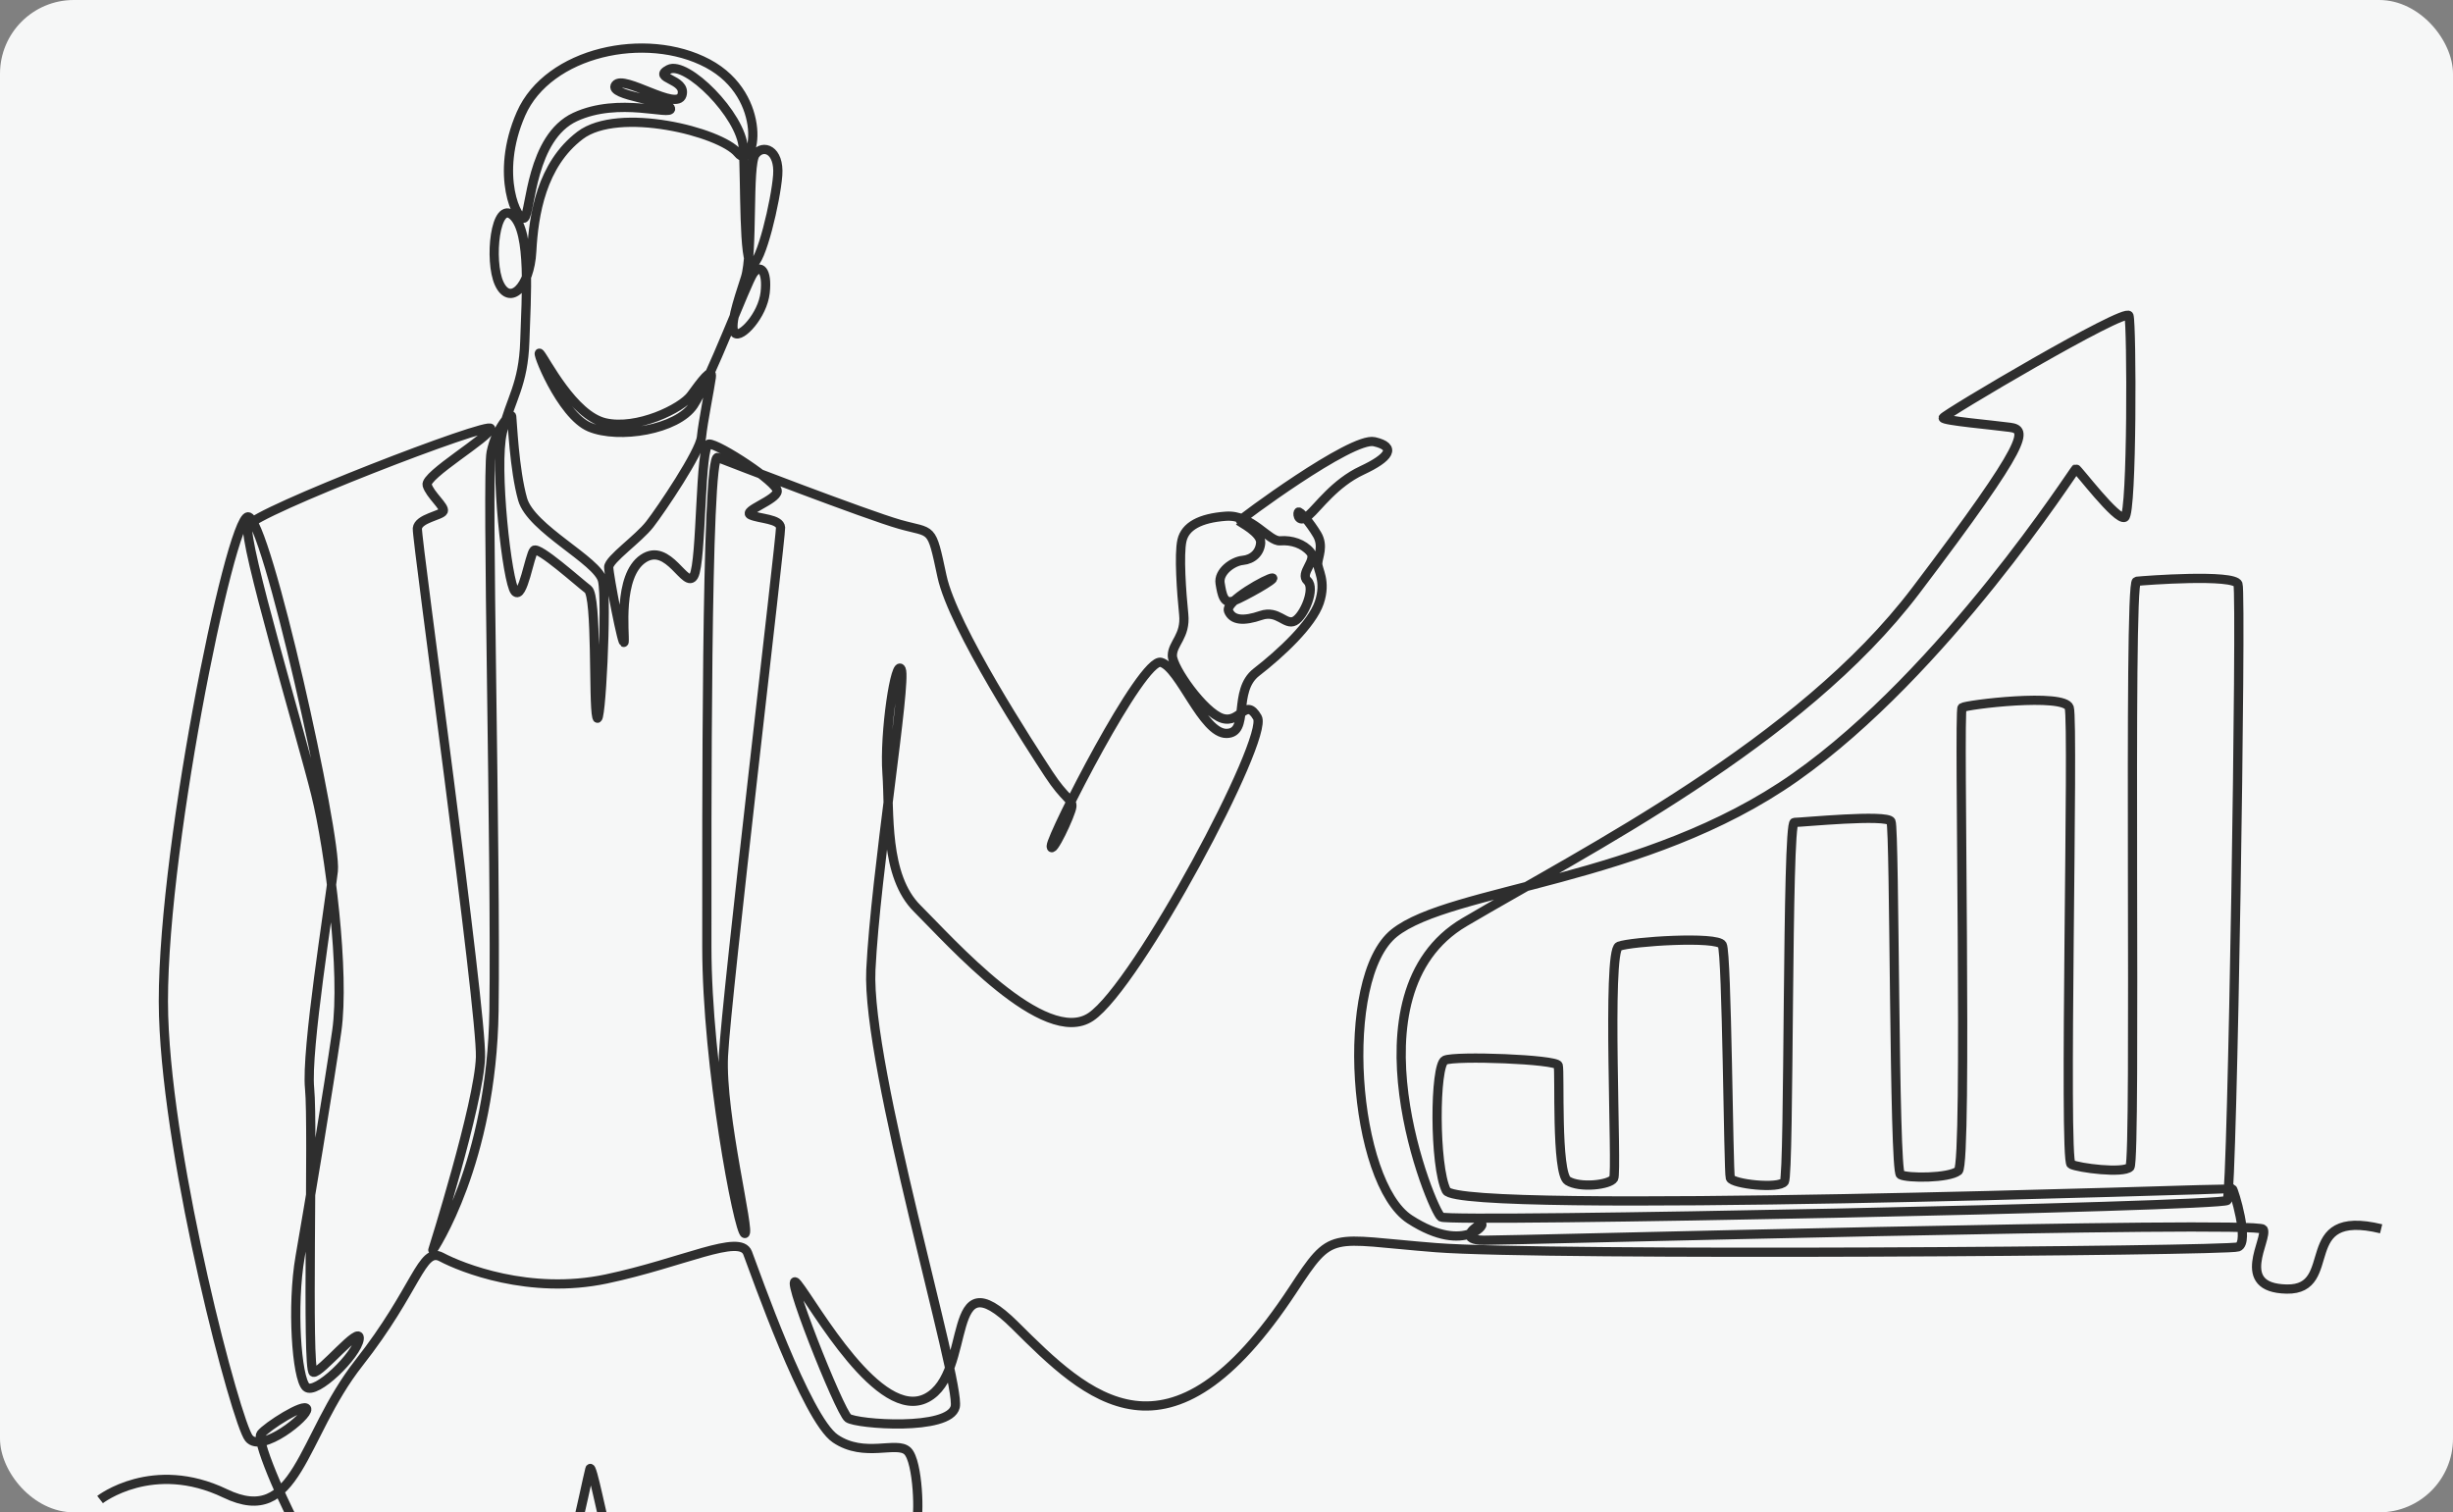 <svg width="266" height="164" viewBox="0 0 266 164" fill="none" xmlns="http://www.w3.org/2000/svg">
<rect x="0" y="0" width="266" height="164" fill="#808080" stroke="none"/>
<g clip-path="url(#clip0_1069_781)">
<rect width="266" height="164" rx="8" fill="#F6F7F7"/>
<g clip-path="url(#clip1_1069_781)">
<path d="M10.852 162.613C10.852 162.613 16.558 158.171 24.422 161.949C32.287 165.728 32.596 155.847 38.918 147.805C45.241 139.762 45.704 135.166 47.863 136.315C50.022 137.464 57.424 140.451 65.751 138.69C74.079 136.928 80.247 133.728 81.07 135.873C81.892 138.017 87.418 153.856 90.579 156C93.741 158.145 97.245 156.23 98.41 157.354C99.575 158.477 99.747 164.639 99.301 165.286C98.856 165.932 65.82 165.456 65.648 165.456C65.477 165.456 64.175 158.545 63.969 159.294C63.764 160.043 62.804 164.707 62.633 165.047C62.461 165.388 32.784 166.134 32.27 165.625C31.756 165.115 27.678 156.332 28.295 155.515C28.912 154.698 33.092 152.043 33.264 152.792C33.435 153.541 28.363 157.66 26.992 155.958C25.622 154.256 18.254 126.511 17.74 110.171C17.226 93.83 24.936 56.145 26.89 56.043C28.843 55.941 36.553 90.766 36.142 94.443C35.731 98.12 33.161 113.949 33.572 118.034C33.983 122.12 33.229 148.639 33.983 148.809C34.737 148.979 39.158 143.498 38.952 145.2C38.747 146.903 34.223 151.362 33.195 150.409C32.167 149.456 31.619 141.592 32.544 136.281C33.469 130.971 35.628 118.034 36.519 111.805C37.41 105.575 35.782 92.349 34.24 86.12C32.698 79.89 26.273 58.494 26.89 57.013C27.506 55.532 53.311 45.558 53.209 46.477C53.106 47.396 46.012 51.549 46.32 52.605C46.629 53.66 48.274 54.954 48.068 55.43C47.862 55.907 45.361 56.213 45.258 57.303C45.155 58.392 52.258 109.583 52.103 114.639C51.949 119.694 46.937 135.549 46.937 135.549C46.937 135.549 53.337 126.128 53.568 109.583C53.8 93.039 52.746 51.6 53.26 49.047C53.774 46.494 55.419 44.639 55.487 45.149C55.556 45.66 55.761 50.919 56.67 54.137C57.578 57.354 64.826 60.775 65.34 62.954C65.854 65.132 65.134 79.362 64.723 77.762C64.312 76.162 64.757 64.656 63.763 63.907C62.77 63.158 58.383 59.209 57.903 59.685C57.423 60.162 56.704 65.098 55.847 64.145C54.99 63.192 53.585 50.562 54.476 46.886C55.367 43.209 56.755 41.796 56.91 36.996C57.064 32.196 57.595 25.2 55.642 23.396C53.688 21.592 53.003 28.298 54.134 30.749C55.265 33.2 57.458 31.192 57.663 27.243C57.869 23.294 58.726 17.847 62.907 14.681C67.088 11.515 78.122 14.307 80.007 16.588C81.892 18.869 83.468 10.46 76.752 6.885C70.035 3.311 59.446 5.626 56.498 12.332C53.551 19.039 56.216 24.281 56.884 23.617C57.552 22.953 57.578 14.911 62.358 12.69C67.139 10.469 72.845 12.613 72.716 11.771C72.588 10.928 65.879 10.392 66.753 9.217C67.627 8.043 73.41 12.102 73.95 10.315C74.49 8.528 70.609 8.528 72.511 7.532C74.413 6.536 80.376 12.46 80.607 16.06C80.838 19.66 80.607 28.673 81.558 28.647C82.509 28.622 84.128 21.779 84.334 18.996C84.539 16.213 82.732 15.6 81.892 16.758C81.052 17.915 81.686 27.481 80.83 30.119C79.973 32.758 79.048 35.549 79.699 36.128C80.35 36.707 82.697 34.188 82.972 31.736C83.246 29.285 82.406 28.605 81.669 29.66C80.933 30.715 76.992 41.234 75.21 43.924C73.427 46.613 67.105 47.634 63.952 46.324C60.799 45.013 57.955 37.66 58.554 38.341C59.154 39.022 62.153 45.047 65.614 45.847C69.075 46.647 73.907 44.298 74.953 42.851C75.998 41.405 77.3 39.668 77.129 40.928C76.957 42.188 76.22 45.779 76.066 47.396C75.912 49.013 71.688 55.277 70.455 56.86C69.221 58.443 66.008 60.664 66.008 61.507C66.008 62.349 67.576 70.468 67.679 69.6C67.782 68.732 66.959 62.477 69.735 60.588C72.511 58.698 74.361 64.009 75.235 62.451C76.109 60.894 75.878 48.205 76.88 48.154C77.883 48.102 84.334 52.29 84.282 53.26C84.231 54.23 80.453 55.405 81.404 55.839C82.355 56.273 84.591 56.247 84.642 57.217C84.694 58.188 78.757 108.077 78.448 114.511C78.14 120.945 81.43 133.864 80.761 133.762C80.093 133.66 76.649 115.634 76.649 102.664C76.649 89.694 76.546 49.098 77.831 49.609C79.116 50.12 93.972 55.839 97.57 56.86C101.169 57.881 100.963 56.911 102.145 62.477C103.328 68.043 111.912 81.166 113.711 83.924C115.51 86.681 116.307 86.656 116.23 87.473C116.153 88.29 113.968 92.911 113.994 91.737C114.02 90.562 123.838 71.26 125.894 71.822C127.95 72.383 130.405 79.566 132.999 79.532C135.592 79.498 133.605 74.936 136.244 72.894C138.882 70.851 142.275 67.685 143.063 65.337C143.851 62.987 142.858 61.779 142.892 61.081C142.926 60.383 143.56 59.209 142.823 57.966C142.086 56.724 140.904 55.311 140.784 55.549C140.664 55.788 140.836 56.809 141.881 55.907C142.926 55.005 144.734 52.392 147.689 51.013C150.645 49.634 151.493 48.46 149.026 47.898C146.559 47.337 134.299 56.451 134.376 56.528C134.453 56.605 136.775 57.779 136.706 58.851C136.638 59.924 135.841 60.664 134.761 60.766C133.682 60.868 132.101 62.005 132.307 63.256C132.512 64.507 132.705 65.592 133.823 65.145C134.941 64.698 138.385 62.771 137.987 62.681C137.589 62.592 132.795 65.222 133.219 66.256C133.643 67.29 134.864 67.379 136.728 66.741C138.591 66.102 139.375 67.864 140.39 67.341C141.405 66.817 142.678 63.817 141.778 62.987C140.878 62.158 142.857 60.779 142.099 59.873C141.341 58.966 140.069 58.545 138.822 58.647C137.576 58.749 135.751 55.775 132.936 55.979C130.122 56.183 128.516 57.077 128.169 58.609C127.822 60.141 128.122 64.281 128.362 66.63C128.601 68.979 127.128 69.762 127.128 71.09C127.128 72.417 130.555 77.285 132.542 77.898C134.53 78.511 135.044 75.549 136.346 77.796C137.648 80.043 123.324 106.902 118.286 110.273C113.249 113.643 103.071 102.102 99.472 98.528C95.874 94.953 96.491 88.111 96.182 83.821C95.874 79.532 97.108 71.26 97.725 72.587C98.341 73.915 94.949 94.647 94.435 105.166C93.921 115.685 104.201 149.898 103.585 152.553C102.968 155.209 92.892 154.443 91.967 153.779C91.042 153.115 84.616 136.928 86.467 139.226C88.317 141.524 95.36 154.29 100.5 151.583C105.641 148.877 102.248 135.958 110.061 143.719C117.875 151.481 126.723 160.342 140.184 139.889C144.554 133.251 143.988 134.375 155.708 135.294C167.429 136.213 241.374 135.677 242.684 135.217C243.995 134.758 242.222 128.962 242.068 128.911C241.913 128.86 158.176 131.77 156.839 129.115C155.503 126.46 155.554 115.481 156.685 114.97C157.816 114.46 168.765 114.868 168.971 115.532C169.176 116.196 168.714 127.226 169.999 128.043C171.284 128.86 174.574 128.502 174.985 127.787C175.396 127.072 174.214 103.123 175.551 102.613C176.887 102.102 186.243 101.489 186.757 102.46C187.271 103.43 187.425 127.072 187.631 127.736C187.836 128.4 192.925 128.962 193.491 128.145C194.056 127.328 193.748 89.183 194.57 89.183C195.393 89.183 204.645 88.264 205.057 89.081C205.468 89.898 205.365 126.97 206.085 127.379C206.804 127.787 211.328 127.787 212.356 126.97C213.384 126.153 212.356 77.054 212.767 76.736C213.178 76.417 223.871 75.114 224.385 76.736C224.899 78.358 223.768 125.847 224.59 126.255C225.413 126.664 230.245 127.277 230.964 126.562C231.684 125.847 230.759 63.141 231.684 63.038C232.609 62.936 242.273 62.221 242.684 63.345C243.096 64.468 242.068 129.49 241.519 130.17C240.971 130.851 157.251 132.587 156.274 131.975C155.297 131.362 145.633 107.77 158.793 100.009C171.952 92.247 195.187 80.604 207.73 64.06C220.272 47.515 219.81 46.596 217.959 46.341C216.109 46.085 210.711 45.626 210.711 45.319C210.711 45.013 230.553 33.268 230.862 34.238C231.17 35.209 231.221 55.634 230.399 56.094C229.576 56.553 225.259 50.783 225.104 50.834C224.95 50.885 210.917 72.843 194.673 84.281C178.429 95.719 157.302 96.281 151.185 101.183C145.068 106.085 146.713 128.247 152.881 132.23C159.05 136.213 161.431 132.281 160.506 132.792C159.581 133.302 158.381 134.46 160.883 134.494C163.385 134.528 244.792 132.332 245.409 133.302C246.026 134.272 242.119 139.685 247.979 139.787C253.839 139.889 248.75 130.953 258.209 133.251" stroke="#2E2E2E" stroke-linejoin="round"/>
</g>
</g>
<defs>
<clipPath id="clip0_1069_781">
<rect width="266" height="164" rx="8" fill="white"/>
</clipPath>
<clipPath id="clip1_1069_781">
<rect width="302" height="200" fill="white" transform="translate(-18 -18)"/>
</clipPath>
</defs>
</svg>
